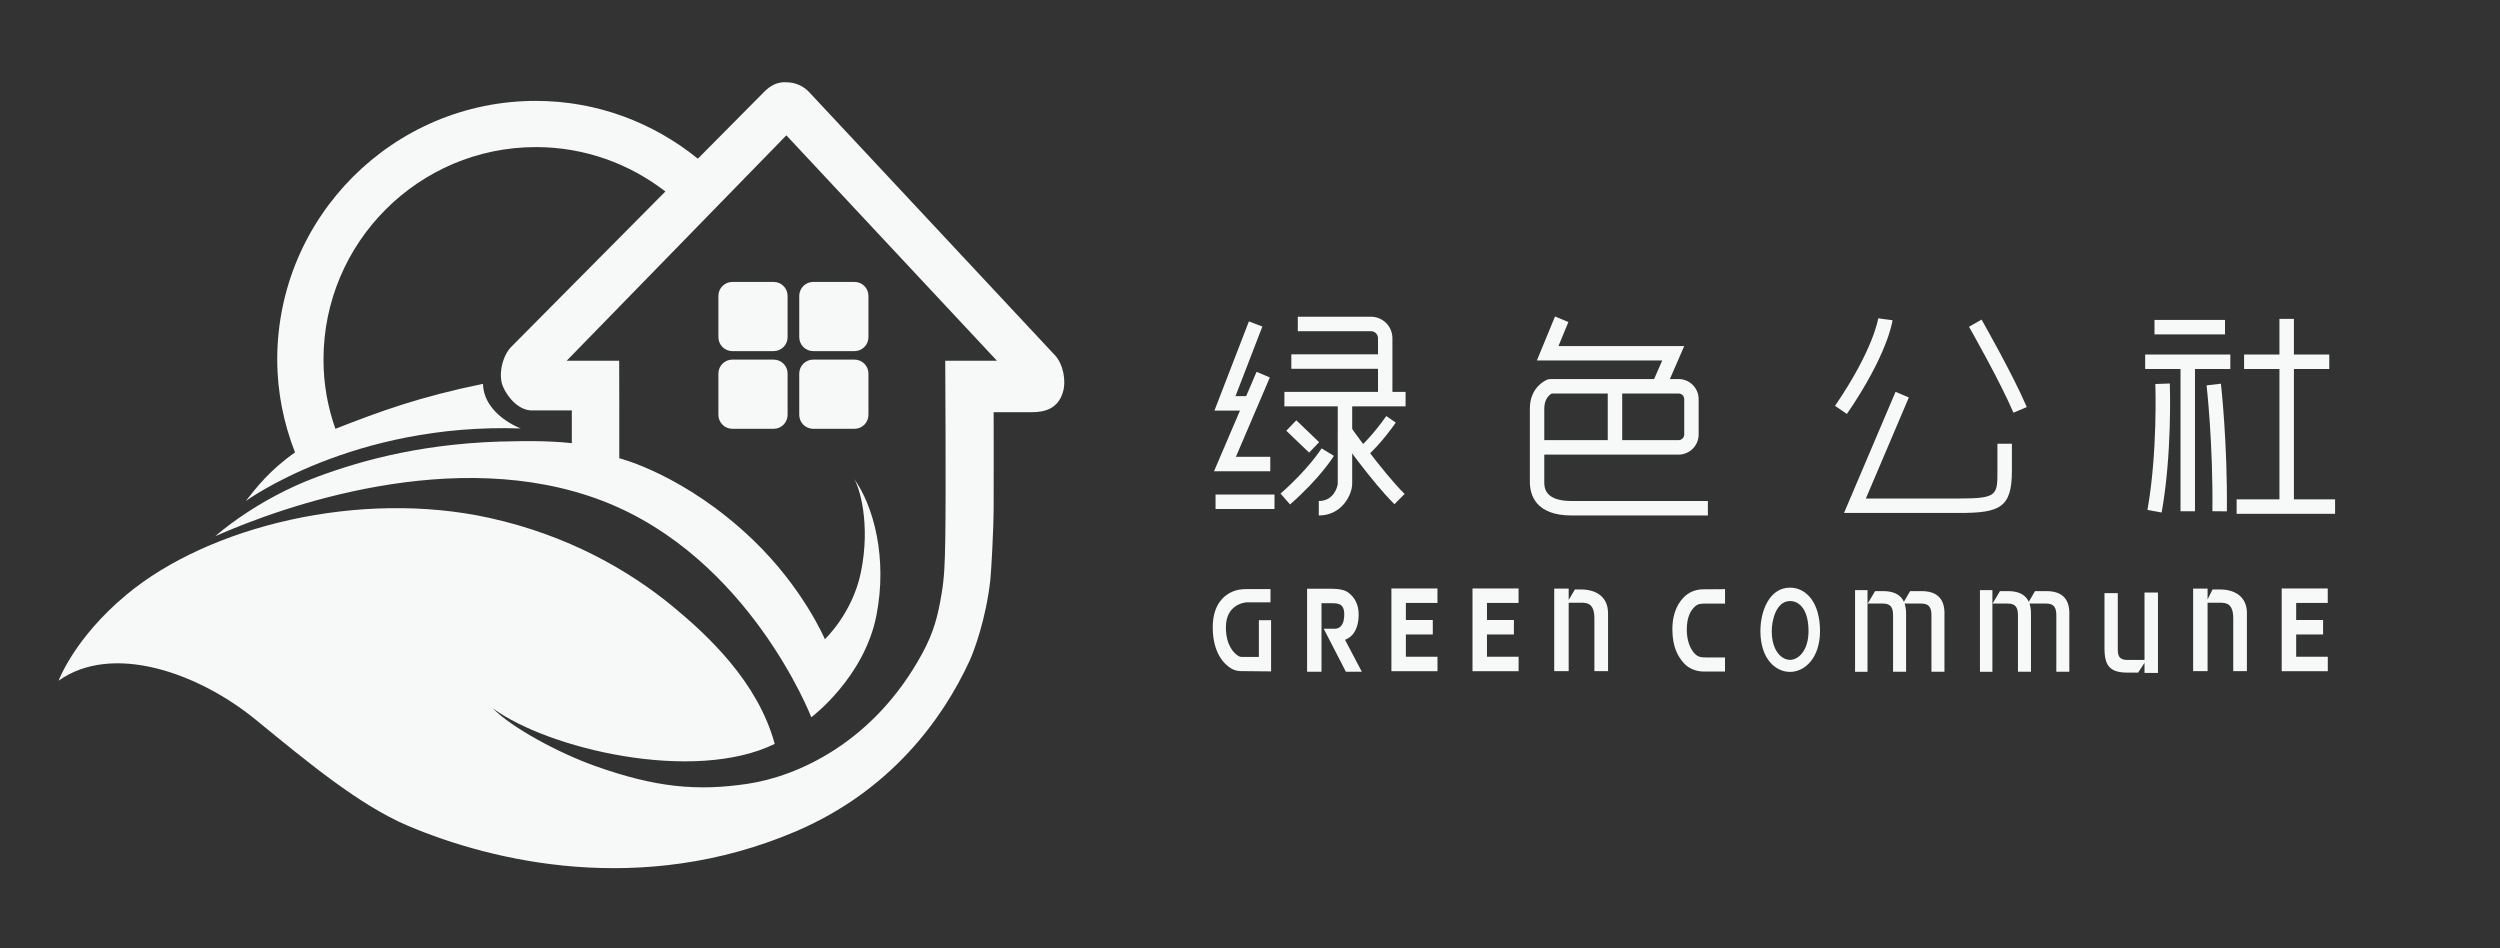 <?xml version="1.0" encoding="UTF-8"?>
<svg id="_图层_3" data-name="图层 3" xmlns="http://www.w3.org/2000/svg" viewBox="0 0 497.84 188.83">
  <rect x="0" y="0" width="497.84" height="188.83" fill="#333333" stroke="none"/>
  <path d="M156.84,67.14c0,1.53-1.24,2.78-2.78,2.78h-8.22c-1.53,0-2.78-1.24-2.78-2.78v-8.22c0-1.53,1.24-2.78,2.78-2.78h8.22c1.53,0,2.78,1.24,2.78,2.78v8.22Zm16.1-8.22c0-1.53-1.24-2.78-2.78-2.78h-8.22c-1.53,0-2.78,1.24-2.78,2.78v8.22c0,1.53,1.24,2.78,2.78,2.78h8.22c1.53,0,2.78-1.24,2.78-2.78v-8.22Zm-18.88,12.69h-8.22c-1.53,0-2.78,1.24-2.78,2.78v8.22c0,1.53,1.24,2.78,2.78,2.78h8.22c1.53,0,2.78-1.24,2.78-2.78v-8.22c0-1.53-1.24-2.78-2.78-2.78Zm16.1,0h-8.22c-1.53,0-2.78,1.24-2.78,2.78v8.22c0,1.53,1.24,2.78,2.78,2.78h8.22c1.53,0,2.78-1.24,2.78-2.78v-8.22c0-1.53-1.24-2.78-2.78-2.78Zm39.85-.94l-48.87-52.32c-1.15-1.23-2.76-1.94-4.44-1.96-1.83-.16-3.31,.66-4.49,1.86l-13.24,13.35c-8.84-7.15-20.02-11.51-32.26-11.51-28.4,0-51.5,23.1-51.5,51.5,0,6.53,1.3,12.75,3.54,18.5-5.02,3.51-7.76,7.07-9.8,9.68,0,0,21.31-15.6,54.75-14.45,0,0-7.35-2.7-7.52-8.88-12.6,2.57-20.59,5.5-29.39,8.95-1.54-4.38-2.37-8.9-2.37-13.8,0-23.33,18.98-42.3,42.3-42.3,9.71,0,18.64,3.32,25.78,8.84l-30.74,30.99c-1.73,1.78-2.58,5.56-1.61,7.84,.97,2.29,3.24,4.77,5.73,4.77h7.99v6.52c-5.03-.57-11.14-.38-11.14-.38-17.49,.13-30.35,3.66-39.6,7.1-12.23,4.54-20.25,11.8-20.25,11.8,13.22-5.85,47.74-18.27,77.05-7.05,29.3,11.22,41.63,43.11,41.63,43.11,0,0,10.54-7.86,12.97-20.29,2.22-11.35-.53-21.84-4.54-27.3,1.09,1.48,3.46,8.99,1.43,18.79-1.69,8.15-7.16,13.26-7.16,13.26,0,0-4.3-10.18-14.3-19.77-13.56-13.01-26.64-16.27-26.64-16.27v-10.22l-.02-9.2h-10.45l43.74-44.88,41.93,44.88h-10.29s.16,26.21,.01,35.39c-.08,5.03-.2,7.86-.73,10.99-.73,4.36-1.51,7.57-3.81,11.83-9.7,17.95-25.09,24.59-34.8,26.04-10.05,1.5-18.32,.76-30.44-3.56-7.2-2.57-16.55-7.59-20.33-11.47,11.05,8.1,40.02,14.96,56.14,7.09-3.34-12.37-13.4-21.66-20.12-27.23-8.88-7.35-21.12-14.35-36.71-17.78-25.71-5.66-55.76,1.55-72.29,15.32-10.4,8.66-13.48,17.1-13.48,17.1,10.66-7.6,27.73-1.64,39.24,7.76,10.41,8.51,20.65,17.02,30.27,21.11,16.96,7.19,46.53,14.2,77.17,1.19,19.09-8.11,29.42-22.55,34.68-33.92,.95-2.04,3.33-8.5,4.18-16.22,.2-1.85,.65-10.45,.66-14.07,.03-8.23,0-13.98,0-19.32h7.65c2.45,0,5.14-.64,6.14-3.97,.7-2.35,.05-5.63-1.63-7.43Z" style="fill: #f7f8f8;"/>
  <g>
    <g>
      <polygon points="248.84 81.76 241.84 81.76 248.7 64 251.38 65.03 246.03 78.89 248.84 78.89 248.84 81.76" style="fill: #f7f8f8;"/>
      <polygon points="252.96 93.85 241.75 93.85 250.23 74.04 252.87 75.17 246.11 90.97 252.96 90.97 252.96 93.85" style="fill: #f7f8f8;"/>
      <rect x="242.06" y="98.48" width="11.74" height="2.88" style="fill: #f7f8f8;"/>
      <path d="M277.29,79.48h-2.88v-12.13c0-.78-.63-1.4-1.4-1.4h-14.57v-2.88h14.57c2.36,0,4.27,1.92,4.27,4.28v12.13Z" style="fill: #f7f8f8;"/>
      <rect x="257.15" y="70.56" width="18.71" height="2.88" style="fill: #f7f8f8;"/>
      <rect x="255.77" y="78.04" width="24.13" height="2.88" style="fill: #f7f8f8;"/>
      <path d="M262.62,102.65v-2.88c3.07,0,3.77-3,3.77-3.45v-16.84h2.88v16.84c0,2.14-2.01,6.33-6.65,6.33Z" style="fill: #f7f8f8;"/>
      <rect x="257.98" y="83.77" width="2.88" height="6.3" transform="translate(17.19 214.12) rotate(-46.23)" style="fill: #f7f8f8;"/>
      <path d="M256.9,100.46l-1.9-2.17c5.68-4.98,8.14-8.96,8.17-9l2.46,1.49c-.11,.17-2.68,4.36-8.73,9.67Z" style="fill: #f7f8f8;"/>
      <path d="M271.46,91.4l-1.21-1.95c.86-.54,3.44-3.2,5.81-6.6l1.89,1.31c-2.48,3.55-5.25,6.46-6.49,7.24Z" style="fill: #f7f8f8;"/>
      <path d="M277.68,100.4c-4.6-4.54-11-13.64-11.27-14.02l2.35-1.65c.07,.09,6.53,9.27,10.95,13.63l-2.02,2.04Z" style="fill: #f7f8f8;"/>
    </g>
    <g>
      <polygon points="331.75 77.29 329.11 76.14 331.01 71.78 306.05 71.78 309.66 63.02 312.32 64.13 310.35 68.91 335.39 68.91 331.75 77.29" style="fill: #f7f8f8;"/>
      <path d="M340.1,102.65h-27.14c-7.23,0-8.31-4.18-8.31-6.68v-14.63c0-4.43,3.41-5.72,3.55-5.78l.49-.08h25.57c2.21,0,4,1.79,4,4v7.05c0,2.21-1.8,4-4,4h-26.74v5.44c0,1.04,0,3.8,5.44,3.8h27.14v2.88Zm-32.58-15h26.74c.62,0,1.13-.51,1.13-1.12v-7.05c0-.62-.51-1.12-1.13-1.12h-25.25c-.44,.25-1.49,1.04-1.49,2.99v6.31Z" style="fill: #f7f8f8;"/>
      <rect x="320.16" y="77.18" width="2.88" height="11.84" style="fill: #f7f8f8;"/>
    </g>
    <g>
      <path d="M367.79,82.44l-2.37-1.62c7.67-11.22,8.6-17.37,8.6-17.43l2.85,.38c-.03,.27-.96,6.79-9.09,18.67Z" style="fill: #f7f8f8;"/>
      <path d="M400.95,82.19c-2.56-6.06-8.78-17.01-8.85-17.12l2.5-1.43c.26,.45,6.37,11.21,9,17.42l-2.65,1.12Z" style="fill: #f7f8f8;"/>
      <path d="M390.22,102.15h-23.01l10.26-24.12,2.65,1.12-8.56,20.12h18.66c7.54,0,7.54-.73,7.54-5.49v-5.42h2.88v5.42c0,7.27-2.35,8.37-10.42,8.37Z" style="fill: #f7f8f8;"/>
    </g>
    <g>
      <rect x="429.04" y="63.71" width="14.04" height="2.88" style="fill: #f7f8f8;"/>
      <rect x="427.18" y="70.6" width="16.96" height="2.88" style="fill: #f7f8f8;"/>
      <rect x="446.88" y="70.6" width="16.96" height="2.88" style="fill: #f7f8f8;"/>
      <rect x="445.39" y="99.44" width="19.61" height="2.88" style="fill: #f7f8f8;"/>
      <rect x="434.22" y="71.62" width="2.88" height="30.19" style="fill: #f7f8f8;"/>
      <path d="M443.45,101.83l-2.88-.03c.15-13.51-1.15-24.94-1.16-25.06l2.85-.33c.02,.11,1.33,11.72,1.19,25.42Z" style="fill: #f7f8f8;"/>
      <path d="M430.46,102.06l-2.83-.51c2.04-11.32,1.59-24.95,1.58-25.08l2.88-.1c.02,.57,.47,14.07-1.63,25.69Z" style="fill: #f7f8f8;"/>
      <rect x="453.92" y="63.5" width="2.88" height="37.37" style="fill: #f7f8f8;"/>
    </g>
  </g>
  <path d="M253.11,133.7l-5.97-.06c-.68,0-1.36-.16-1.94-.51-1.47-.88-3.7-3.13-3.7-8.23,0-4.48,2.21-6.57,4.55-7.31,.78-.25,1.69-.28,2.31-.28h4.64v2.63h-4.63c-.69,.01-4.25,.55-4.25,4.96,0,3.55,1.51,5.08,2.4,5.67,.18,.12,.41,.25,.88,.25h3.29v-7.32h2.43v10.19Zm26.85-2.91v-4.44h5.36v-2.88h-5.36v-3.4h6.29v-2.88h-9.17v16.47h9.18v-2.88h-6.3Zm16.15,0v-4.44h5.36v-2.88h-5.36v-3.4h6.29v-2.88h-9.17v16.47h9.18v-2.88h-6.3Zm161.14,0v-4.44h5.36v-2.88h-5.36v-3.4h6.29v-2.88h-9.17v16.47h9.18v-2.88h-6.3Zm-189.41-3.38c.4-.15,.82-.4,1.15-.68,1.01-.86,1.57-2.44,1.57-4.35s-.72-3.39-2.09-4.4c-1.09-.8-2.87-.74-4.48-.74h-3.7v2.88h0v13.65s2.87,0,2.87,0v-13.65h1.96c1.41,0,2.57,.08,2.57,2.26,0,.76-.12,1.78-.72,2.36-.26,.26-.63,.46-1.08,.46h-2.29s4.41,8.56,4.41,8.56h3.18l-3.35-6.36Zm44.54-10.2h-2.88v16.44h2.88v-16.44Zm7.83,4.83c0-2.91-2.02-4.66-5.43-4.66h-1.16l-1.56,2.64h2.72c1.24,0,2.72,.08,2.72,3.11v10.52h2.72v-11.61Zm119.4-4.83h-2.88v16.44h2.88v-16.44Zm7.83,4.83c0-2.91-2.02-4.66-5.43-4.66h-1.41l-1.32,2.64h2.72c1.24,0,2.72,.08,2.72,3.11v10.52h2.72v-11.61Zm-103.93,8.88h-3.61c-.99,0-1.83,.02-2.63-.99-.68-.85-1.37-2.28-1.37-4.61,0-2.52,.85-3.82,1.59-4.51,.64-.6,1.24-.61,2.08-.61h3.95v-2.88l-4.33,.03c-1.3,0-2.57,.43-3.55,1.28-1.27,1.11-2.61,3.12-2.61,6.69s1.16,5.51,2.31,6.76c.99,1.08,2.43,1.63,3.9,1.65h4.27v-2.81Zm18.92-5.26c0-5.63-2.71-8.64-5.97-8.64-4.17,0-5.9,4.76-5.9,8.64,0,5.57,3.04,8.14,5.9,8.14s5.97-2.67,5.97-8.14Zm-2.29,0c0,3.97-2.06,5.74-3.68,5.74s-3.64-1.7-3.64-5.74c0-2.33,.97-5.97,3.64-5.97,2.07,0,3.68,2,3.68,5.97Zm11.75-8.15h-2.48v16.27h2.48v-16.27Zm7.68,4.67c0-2.68-1.21-4.47-4.6-4.47h-1.57l-1.48,2.48h3.05c1.6,0,2.01,.86,2.01,2.37v11.2h2.59v-11.57Zm7.65,0c0-2.68-1.21-4.47-4.6-4.47h-2.24l-1.45,2.48h3.68c1.6,0,2.01,.86,2.01,2.37v11.2h2.59v-11.57Zm9.54-4.67h-2.48v16.27h2.48v-16.27Zm7.68,4.67c0-2.68-1.21-4.47-4.6-4.47h-1.57l-1.48,2.48h3.05c1.6,0,2.01,.86,2.01,2.37v11.2h2.59v-11.57Zm7.65,0c0-2.68-1.21-4.47-4.6-4.47h-2.24l-1.45,2.48h3.68c1.6,0,2.01,.86,2.01,2.37v11.2h2.59v-11.57Zm17.64-4.18h-2.68v16.01h2.68v-16.01Zm-2.32,13.42h-3.73c-2.08,0-1.95-1.32-1.95-2.69v-10.61h-2.65v10.97c0,3.51,1.1,4.85,4.6,4.85h2.1l1.64-2.52Z" style="fill: #f7f8f8;"/>
</svg>